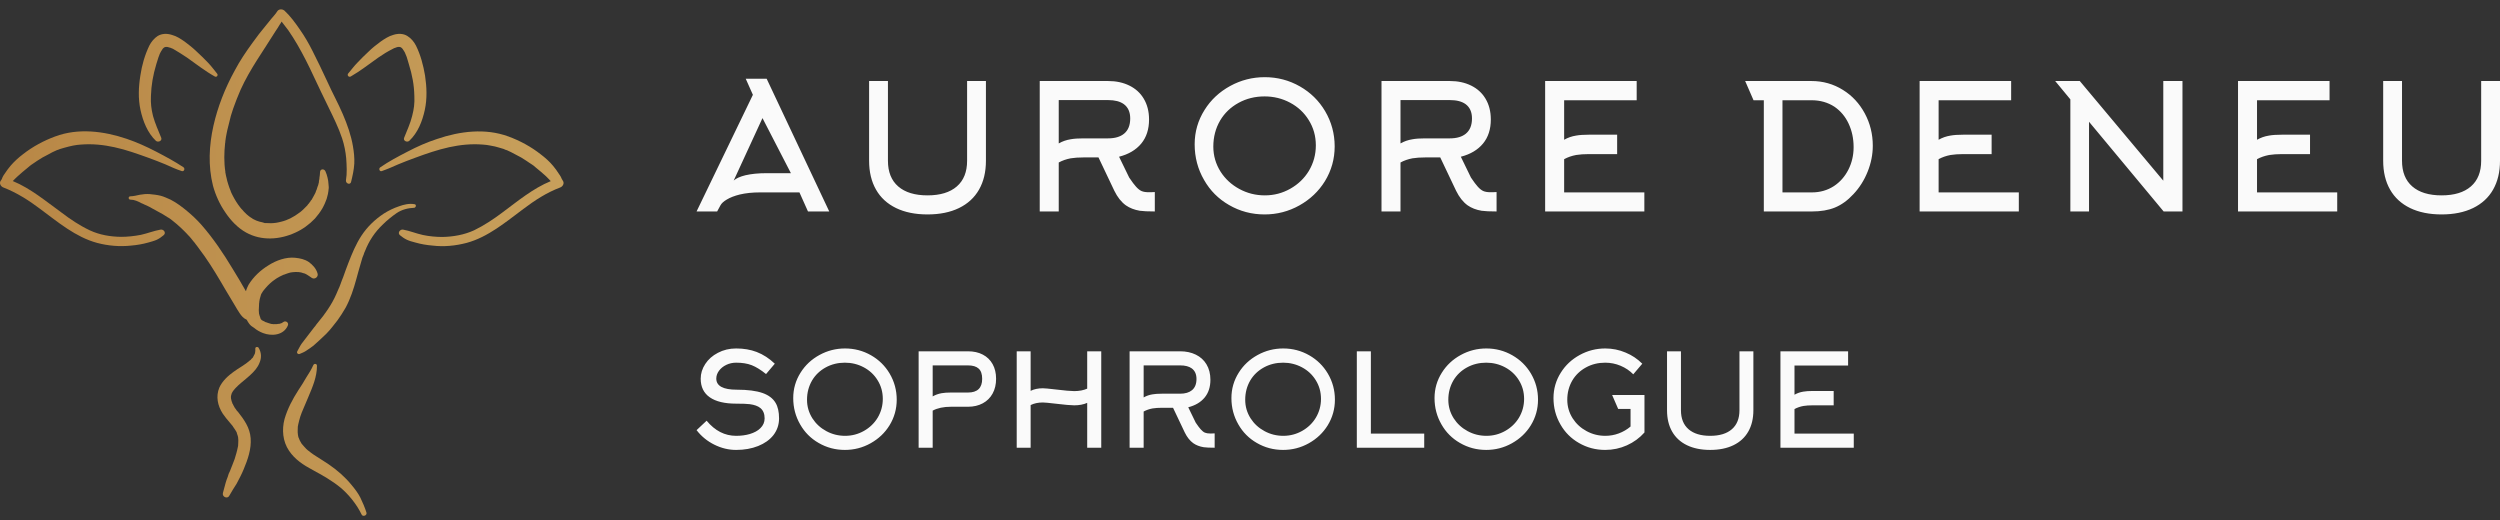 <svg xmlns="http://www.w3.org/2000/svg" width="250" height="52" viewBox="0 0 250 52" fill="none"><rect x="0" y="0" width="250" height="52" fill="#333333" stroke="none"/><path d="M28.774 32.576C28.934 32.256 28.553 32.01 28.308 32.219C28.16 32.33 28.111 32.33 27.951 32.379C27.915 32.379 27.89 32.391 27.865 32.391C27.89 32.379 27.804 32.391 27.804 32.391C27.718 32.416 27.632 32.416 27.546 32.416C27.509 32.416 27.264 32.404 27.399 32.416C27.472 32.428 27.325 32.416 27.239 32.404C27.202 32.404 27.178 32.391 27.116 32.391C26.932 32.342 26.772 32.281 26.588 32.219H26.576C26.576 32.219 26.564 32.219 26.539 32.207C26.502 32.182 26.453 32.157 26.416 32.133C26.33 32.096 26.244 32.059 26.171 32.01C26.158 31.985 26.134 31.96 26.134 31.96L26.097 31.936C26.085 31.911 26.072 31.874 26.072 31.874L26.036 31.825C26.036 31.8 26.036 31.763 26.023 31.739C25.974 31.616 25.925 31.48 25.901 31.357C25.901 31.332 25.888 31.197 25.888 31.16C25.876 31.049 25.876 30.938 25.888 30.84C25.888 30.655 25.901 30.47 25.913 30.298L25.925 30.261C25.925 30.236 25.925 30.199 25.925 30.199C25.937 30.101 25.962 30.002 25.974 29.904C26.023 29.744 26.06 29.596 26.109 29.436C26.109 29.436 26.134 29.411 26.134 29.386C26.195 29.288 26.244 29.214 26.294 29.128C26.318 29.091 26.355 29.054 26.379 29.017C26.441 28.943 26.49 28.869 26.564 28.795C26.699 28.623 26.871 28.475 27.018 28.327C27.043 28.303 27.178 28.179 27.202 28.167C27.264 28.118 27.337 28.069 27.399 28.019C27.583 27.884 27.767 27.761 27.988 27.65C28.05 27.613 28.16 27.564 28.246 27.527C28.308 27.502 28.344 27.49 28.381 27.465H28.406C28.614 27.379 28.811 27.317 29.02 27.256C29.057 27.244 29.265 27.219 29.265 27.219C29.327 27.219 29.413 27.206 29.462 27.206C29.548 27.194 29.658 27.194 29.757 27.206C29.793 27.206 29.83 27.206 29.867 27.206C29.892 27.206 29.904 27.206 29.941 27.219C30.064 27.231 30.174 27.256 30.297 27.305C30.322 27.305 30.518 27.379 30.358 27.317C30.518 27.367 30.543 27.379 30.444 27.33C30.481 27.354 30.481 27.367 30.53 27.379C30.788 27.502 30.96 27.65 31.193 27.798C31.5 27.982 31.857 27.662 31.758 27.354C31.623 26.862 31.267 26.48 30.874 26.197C30.469 25.926 30.002 25.827 29.523 25.778C28.602 25.679 27.608 26.049 26.871 26.517C26.06 27.009 25.348 27.674 24.857 28.475C24.758 28.672 24.648 28.894 24.599 29.115L24.574 29.091C24.144 28.34 23.715 27.601 23.26 26.874C22.327 25.322 21.308 23.807 20.116 22.453C19.699 21.985 19.22 21.529 18.729 21.123C18.213 20.692 17.66 20.273 17.058 19.965C16.715 19.817 16.395 19.657 16.052 19.571C15.708 19.485 15.327 19.448 14.983 19.411C14.652 19.386 14.332 19.411 14.001 19.472C13.669 19.546 13.362 19.62 13.03 19.633C12.809 19.633 12.809 19.965 13.043 19.965C13.436 19.965 13.816 20.137 14.173 20.334C14.197 20.334 14.308 20.384 14.332 20.396C14.357 20.408 14.394 20.421 14.418 20.445C14.517 20.482 14.602 20.519 14.676 20.556C14.873 20.642 15.044 20.741 15.216 20.839C15.573 21.036 15.929 21.221 16.273 21.418C16.445 21.517 16.604 21.615 16.764 21.726C16.862 21.775 16.936 21.825 17.022 21.886C17.058 21.911 17.181 22.009 17.23 22.046C17.869 22.539 18.446 23.105 18.999 23.709C19.134 23.869 19.257 24.017 19.38 24.177C19.453 24.251 19.515 24.337 19.564 24.411C19.625 24.473 19.662 24.522 19.699 24.583C19.969 24.941 20.215 25.285 20.473 25.642C21.222 26.714 21.885 27.835 22.536 28.955C22.855 29.485 23.174 30.027 23.494 30.556C23.641 30.803 23.776 31.049 23.948 31.295C24.144 31.591 24.353 31.837 24.672 31.973C24.758 32.133 24.832 32.268 24.943 32.404C25.065 32.564 25.237 32.687 25.409 32.785C25.667 33.007 25.974 33.179 26.294 33.303C27.178 33.648 28.357 33.524 28.774 32.576Z" fill="url(#paint0_linear_2_21)"></path><path d="M41.46 20.421C40.932 20.322 40.379 20.458 39.9 20.63C39.348 20.815 38.832 21.073 38.365 21.369C37.481 21.96 36.732 22.674 36.142 23.573C35.59 24.411 35.197 25.372 34.828 26.32C34.644 26.776 34.485 27.256 34.313 27.724C34.227 27.945 34.129 28.167 34.055 28.401C34.018 28.5 33.969 28.61 33.932 28.721C33.92 28.746 33.92 28.758 33.92 28.758L33.907 28.771C33.871 28.845 33.834 28.918 33.809 28.992C33.588 29.534 33.343 30.051 33.035 30.544C32.888 30.79 32.716 31.037 32.544 31.283C32.507 31.32 32.483 31.357 32.446 31.406C32.483 31.381 32.36 31.529 32.348 31.554C32.237 31.677 32.139 31.837 32.016 31.973C31.906 32.096 31.807 32.219 31.721 32.342C31.66 32.416 31.599 32.49 31.549 32.576C31.549 32.576 31.427 32.712 31.415 32.736C31.218 33.007 30.997 33.278 30.788 33.549C30.567 33.832 30.371 34.091 30.15 34.386C29.978 34.633 29.879 34.879 29.732 35.125C29.622 35.31 29.83 35.47 29.99 35.384C30.223 35.285 30.42 35.212 30.616 35.076C30.874 34.916 31.107 34.744 31.353 34.559C31.771 34.189 32.2 33.795 32.618 33.389C33.035 32.97 33.379 32.502 33.748 32.034C34.03 31.64 34.313 31.209 34.558 30.778C35.05 29.867 35.369 28.869 35.639 27.884C35.774 27.404 35.897 26.923 36.044 26.443C36.106 26.221 36.179 26 36.241 25.766C36.29 25.642 36.339 25.544 36.376 25.433C36.4 25.372 36.4 25.31 36.437 25.261C36.437 25.224 36.45 25.187 36.486 25.15L36.499 25.113C36.892 24.103 37.481 23.204 38.279 22.453C38.697 22.034 39.176 21.652 39.667 21.307C40.195 20.95 40.821 20.802 41.423 20.778C41.595 20.753 41.669 20.458 41.46 20.421Z" fill="url(#paint1_linear_2_21)"></path><path d="M25.532 34.867C25.544 34.99 25.532 35.15 25.508 35.261C25.495 35.359 25.483 35.372 25.446 35.446C25.471 35.372 25.434 35.47 25.434 35.47C25.409 35.495 25.397 35.532 25.385 35.569L25.372 35.581C25.348 35.643 25.311 35.692 25.287 35.754L25.274 35.766C25.25 35.79 25.237 35.815 25.188 35.84C25.151 35.889 25.114 35.938 25.065 35.987C25.029 36.012 25.004 36.024 24.98 36.049C24.955 36.061 24.832 36.172 24.943 36.086C24.906 36.123 24.844 36.172 24.783 36.209C24.734 36.258 24.66 36.308 24.611 36.345C24.464 36.443 24.329 36.529 24.194 36.628C23.899 36.8 23.629 36.997 23.358 37.182C22.806 37.576 22.229 38.106 21.934 38.758C21.566 39.645 21.762 40.569 22.278 41.369C22.499 41.677 22.72 41.973 22.978 42.256C23.076 42.379 23.186 42.502 23.285 42.626C23.26 42.626 23.383 42.761 23.383 42.786C23.432 42.859 23.494 42.933 23.53 43.007C23.579 43.069 23.616 43.13 23.641 43.192L23.678 43.229C23.641 43.204 23.69 43.303 23.69 43.328C23.715 43.414 23.751 43.488 23.776 43.586C23.788 43.611 23.788 43.66 23.8 43.685C23.8 43.685 23.813 43.734 23.813 43.759C23.837 43.931 23.837 44.103 23.825 44.276C23.825 44.374 23.825 44.461 23.813 44.547C23.825 44.485 23.788 44.719 23.776 44.744C23.702 45.138 23.579 45.52 23.469 45.889C23.309 46.333 23.186 46.616 23.015 47.059C23.015 47.059 23.002 47.084 22.99 47.121C22.941 47.207 22.904 47.293 22.867 47.379C22.843 47.478 22.818 47.564 22.781 47.663C22.708 47.86 22.622 48.057 22.573 48.254C22.486 48.599 22.376 48.943 22.29 49.3C22.192 49.695 22.757 49.929 22.929 49.572C23.162 49.153 23.408 48.771 23.665 48.365C23.911 47.897 24.157 47.441 24.365 46.936C24.771 45.963 25.151 44.904 25.065 43.82C24.992 42.773 24.415 41.973 23.788 41.172C23.887 41.308 23.776 41.172 23.764 41.148C23.715 41.111 23.69 41.074 23.653 41.025C23.604 40.938 23.53 40.852 23.469 40.766C23.42 40.667 23.371 40.593 23.322 40.495C23.309 40.446 23.285 40.396 23.248 40.359L23.236 40.335C23.223 40.31 23.223 40.298 23.223 40.273C23.174 40.175 23.15 40.076 23.125 39.965C23.125 39.965 23.125 39.904 23.101 39.867V39.818C23.088 39.744 23.088 39.67 23.101 39.596C23.101 39.559 23.125 39.534 23.125 39.497C23.137 39.436 23.162 39.387 23.174 39.337L23.186 39.3C23.236 39.202 23.309 39.103 23.371 39.017C23.371 39.017 23.383 38.992 23.408 38.98C23.432 38.931 23.494 38.882 23.53 38.832C23.629 38.734 23.715 38.648 23.8 38.561C24.194 38.192 24.636 37.872 25.029 37.502C25.409 37.157 25.765 36.763 25.95 36.283C26.171 35.766 26.146 35.261 25.864 34.781C25.765 34.633 25.508 34.694 25.532 34.867Z" fill="url(#paint2_linear_2_21)"></path><path d="M36.032 49.756C35.799 49.3 35.479 48.882 35.148 48.488C34.509 47.7 33.699 46.998 32.864 46.431C32.471 46.16 32.053 45.914 31.66 45.655C31.451 45.532 31.267 45.397 31.083 45.261C30.997 45.2 30.923 45.126 30.813 45.052C30.813 45.052 30.776 45.027 30.751 45.002C30.715 44.965 30.678 44.928 30.616 44.879C30.469 44.731 30.322 44.547 30.174 44.387L30.162 44.362L30.15 44.35C30.125 44.3 30.088 44.251 30.064 44.202C29.978 44.079 29.941 43.956 29.892 43.833C29.892 43.833 29.879 43.783 29.855 43.759C29.83 43.709 29.83 43.66 29.818 43.611C29.806 43.525 29.781 43.438 29.781 43.352C29.781 43.352 29.769 43.266 29.769 43.241C29.769 43.18 29.769 43.118 29.769 43.069C29.769 42.933 29.781 42.798 29.781 42.663C29.793 42.613 29.806 42.552 29.818 42.49V42.465C29.843 42.33 29.892 42.194 29.916 42.059C29.978 41.776 30.076 41.517 30.174 41.258C30.383 40.741 30.616 40.236 30.825 39.719C31.255 38.697 31.697 37.699 31.697 36.579C31.697 36.357 31.415 36.32 31.328 36.517C31.144 36.936 30.899 37.33 30.641 37.724C30.383 38.167 30.125 38.598 29.83 39.029C29.265 39.904 28.75 40.877 28.455 41.899C28.172 42.958 28.271 44.14 28.897 45.064C29.486 45.951 30.346 46.505 31.267 46.998C32.249 47.527 33.195 48.057 34.079 48.783C34.902 49.485 35.676 50.446 36.155 51.443C36.265 51.714 36.732 51.554 36.646 51.259C36.486 50.754 36.265 50.236 36.032 49.756Z" fill="url(#paint3_linear_2_21)"></path><path d="M21.344 12.576C20.902 14.546 20.804 16.603 21.295 18.561C21.553 19.509 21.971 20.433 22.536 21.246C23.076 22.046 23.751 22.773 24.611 23.253C26.146 24.103 27.964 23.98 29.523 23.266C30.272 22.933 30.936 22.44 31.5 21.849C31.771 21.541 32.029 21.197 32.237 20.839C32.336 20.679 32.397 20.519 32.483 20.347C32.52 20.273 32.556 20.187 32.581 20.101C32.581 20.088 32.593 20.051 32.618 20.039C32.581 20.064 32.593 20.076 32.581 20.101C32.655 19.965 32.679 19.829 32.716 19.694C32.778 19.497 32.814 19.312 32.839 19.115C32.851 19.029 32.851 18.943 32.864 18.869C32.851 19.054 32.876 18.807 32.876 18.733C32.864 18.623 32.864 18.524 32.851 18.426C32.839 18.155 32.814 18.044 32.753 17.761C32.704 17.539 32.63 17.329 32.544 17.132C32.422 16.849 32.004 16.874 32.004 17.219C32.004 17.416 31.967 17.613 31.942 17.785C31.942 17.884 31.942 17.884 31.918 17.994C31.918 18.032 31.893 18.081 31.893 18.118C31.893 18.265 31.893 18.29 31.893 18.216C31.881 18.241 31.869 18.278 31.869 18.302C31.857 18.364 31.832 18.438 31.82 18.512C31.82 18.512 31.758 18.66 31.746 18.697C31.734 18.733 31.721 18.77 31.709 18.82C31.685 18.906 31.66 18.992 31.611 19.078C31.599 19.091 31.599 19.128 31.586 19.152C31.574 19.189 31.562 19.226 31.549 19.263C31.464 19.423 31.39 19.583 31.292 19.743C31.255 19.817 31.218 19.891 31.169 19.965C31.132 20.014 31.107 20.039 31.071 20.076C31.058 20.101 31.034 20.15 31.021 20.174C30.997 20.187 30.985 20.211 30.972 20.224C30.96 20.248 30.936 20.273 30.923 20.297C30.923 20.297 30.911 20.31 30.899 20.334C30.825 20.396 30.776 20.47 30.727 20.544C30.592 20.692 30.457 20.827 30.309 20.963C30.248 21.024 30.174 21.086 30.1 21.147C30.088 21.147 30.076 21.16 30.064 21.172C30.051 21.197 30.015 21.221 29.99 21.233C29.843 21.344 29.671 21.455 29.511 21.566C29.351 21.652 29.192 21.751 29.032 21.837C28.971 21.874 28.909 21.898 28.835 21.923C28.835 21.923 28.823 21.936 28.799 21.936C28.75 21.96 28.688 21.985 28.639 22.009C28.455 22.071 28.308 22.133 28.123 22.169C28.025 22.194 27.951 22.219 27.865 22.231C27.816 22.243 27.632 22.28 27.608 22.28C27.264 22.33 26.92 22.33 26.588 22.305C26.576 22.305 26.576 22.305 26.564 22.305C26.539 22.305 26.515 22.305 26.478 22.305C26.392 22.28 26.318 22.256 26.232 22.231C26.036 22.194 25.864 22.145 25.667 22.071C25.63 22.059 25.593 22.046 25.557 22.022C25.483 21.985 25.397 21.936 25.299 21.898C25.25 21.849 25.151 21.8 25.078 21.751C25.029 21.726 24.992 21.701 24.955 21.665C24.943 21.665 24.93 21.652 24.918 21.64C24.758 21.517 24.611 21.394 24.476 21.246C24.402 21.172 24.316 21.086 24.255 21C24.206 20.963 24.169 20.913 24.132 20.876C24.12 20.852 24.034 20.765 24.022 20.741C23.739 20.384 23.494 19.99 23.285 19.583C23.236 19.485 23.186 19.386 23.137 19.288C23.137 19.263 23.125 19.238 23.101 19.214C23.076 19.165 23.076 19.14 23.064 19.091C22.978 18.869 22.88 18.647 22.818 18.413C22.744 18.204 22.695 17.982 22.646 17.761C22.622 17.65 22.585 17.539 22.573 17.44C22.56 17.379 22.56 17.317 22.536 17.268C22.536 17.243 22.536 17.219 22.536 17.194C22.536 17.194 22.536 17.194 22.536 17.182C22.388 16.233 22.413 15.261 22.511 14.312C22.523 14.3 22.523 14.3 22.523 14.288V14.275C22.536 14.226 22.536 14.164 22.536 14.103C22.56 13.992 22.573 13.869 22.585 13.758C22.622 13.512 22.683 13.265 22.732 13.007C22.843 12.526 22.978 12.046 23.088 11.578C23.236 11.11 23.383 10.63 23.567 10.187C23.616 10.076 23.653 9.965 23.69 9.866C23.702 9.854 23.715 9.817 23.715 9.792C23.739 9.743 23.776 9.706 23.776 9.657C23.874 9.423 23.973 9.201 24.058 8.98C24.992 6.911 26.343 5.076 27.521 3.167C27.681 2.933 27.841 2.686 27.976 2.452C28.037 2.366 28.111 2.268 28.16 2.157C28.381 2.44 28.602 2.723 28.823 3.019C29.143 3.487 29.462 3.979 29.744 4.472C30.322 5.47 30.849 6.516 31.341 7.576C31.844 8.647 32.348 9.706 32.864 10.753C33.355 11.763 33.858 12.773 34.214 13.844C34.423 14.485 34.558 15.15 34.62 15.827C34.669 16.554 34.718 17.317 34.595 18.032C34.558 18.376 35.05 18.524 35.111 18.179C35.258 17.576 35.393 16.985 35.43 16.357C35.455 15.778 35.393 15.199 35.295 14.632C35.111 13.524 34.73 12.465 34.288 11.43C33.821 10.334 33.232 9.275 32.741 8.179C32.249 7.132 31.758 6.073 31.23 5.051C30.862 4.324 30.457 3.622 29.99 2.957C29.523 2.28 29.032 1.603 28.443 1.061C28.197 0.864 27.853 0.901 27.706 1.159C27.558 1.406 27.35 1.615 27.165 1.837C26.944 2.108 26.736 2.354 26.527 2.625C26.097 3.142 25.68 3.672 25.299 4.213C24.623 5.137 23.985 6.073 23.457 7.083C22.511 8.807 21.774 10.667 21.344 12.576Z" fill="url(#paint4_linear_2_21)"></path><path d="M32.606 20.051C32.618 20.027 32.618 20.014 32.606 20.051Z" fill="url(#paint5_linear_2_21)"></path><path d="M56.098 17.711C56.025 17.588 55.963 17.477 55.877 17.366C55.705 17.096 55.521 16.837 55.312 16.59C54.944 16.147 54.526 15.778 54.072 15.433C53.102 14.669 51.984 14.066 50.842 13.647C48.533 12.797 45.991 13.118 43.719 13.893C42.688 14.226 41.693 14.669 40.735 15.174C39.802 15.655 38.869 16.147 38.021 16.738C37.837 16.861 37.96 17.194 38.181 17.108C38.746 16.911 39.274 16.677 39.802 16.443C40.355 16.209 40.92 15.999 41.484 15.79C42.614 15.371 43.756 14.977 44.923 14.719C46.016 14.485 47.121 14.361 48.312 14.46C48.595 14.485 48.73 14.497 49.049 14.559C49.356 14.608 49.663 14.682 49.934 14.768C50.081 14.805 50.204 14.854 50.351 14.891C50.425 14.928 50.498 14.953 50.547 14.977L50.707 15.027C50.99 15.15 51.272 15.297 51.542 15.445C51.935 15.63 52.304 15.852 52.648 16.086C52.819 16.197 52.979 16.32 53.163 16.43C53.2 16.455 53.237 16.48 53.274 16.504L53.298 16.529C53.298 16.529 53.323 16.541 53.347 16.554C53.446 16.628 53.532 16.701 53.605 16.775C53.937 17.046 54.269 17.317 54.588 17.613C54.748 17.785 54.919 17.933 55.067 18.105H55.091C53.286 18.844 51.776 20.113 50.228 21.258C49.344 21.923 48.398 22.551 47.404 23.032C46.409 23.487 45.328 23.672 44.26 23.697C43.597 23.697 42.946 23.635 42.295 23.5C41.607 23.352 40.981 23.081 40.293 22.958C40.011 22.921 39.728 23.278 39.986 23.512C40.207 23.697 40.416 23.844 40.674 23.968C40.932 24.091 41.239 24.177 41.534 24.251C42.086 24.411 42.663 24.509 43.265 24.559C44.383 24.694 45.549 24.583 46.667 24.288C48.804 23.709 50.572 22.206 52.328 20.901C53.47 20.039 54.674 19.251 56.025 18.746C56.282 18.647 56.467 18.327 56.282 18.068C56.197 17.958 56.147 17.834 56.098 17.711Z" fill="url(#paint6_linear_2_21)"></path><path d="M16.076 22.958C15.376 23.081 14.75 23.339 14.074 23.487C13.424 23.61 12.773 23.684 12.11 23.684C11.029 23.672 9.948 23.487 8.978 23.032C7.959 22.551 7.025 21.923 6.153 21.258C4.569 20.113 3.071 18.844 1.278 18.105C1.425 17.933 1.61 17.785 1.769 17.625C2.089 17.329 2.42 17.058 2.752 16.788C2.838 16.714 2.936 16.64 3.01 16.566C3.046 16.554 3.046 16.541 3.059 16.541C3.071 16.529 3.083 16.517 3.096 16.504C3.132 16.48 3.157 16.455 3.206 16.43C3.366 16.32 3.538 16.197 3.71 16.086C4.066 15.852 4.434 15.63 4.827 15.445C5.085 15.297 5.367 15.15 5.662 15.027C5.662 15.027 5.81 14.965 5.81 14.977C5.859 14.953 5.932 14.928 5.994 14.903C6.141 14.866 6.264 14.817 6.411 14.78C6.718 14.694 7.001 14.62 7.308 14.559C7.627 14.497 7.762 14.485 8.045 14.46C9.26 14.361 10.353 14.485 11.434 14.719C12.625 14.977 13.743 15.384 14.873 15.79C15.438 15.999 16.002 16.209 16.555 16.443C17.095 16.689 17.611 16.923 18.176 17.108C18.409 17.182 18.532 16.861 18.348 16.726C17.476 16.147 16.555 15.655 15.634 15.174C14.664 14.669 13.681 14.226 12.662 13.881C10.366 13.105 7.824 12.785 5.515 13.647C4.373 14.066 3.255 14.669 2.285 15.433C1.831 15.778 1.425 16.147 1.045 16.59C0.836 16.837 0.652 17.096 0.48 17.354C0.394 17.477 0.32 17.576 0.259 17.711C0.21 17.834 0.173 17.958 0.075 18.068C-0.11 18.327 0.075 18.647 0.332 18.746C1.671 19.263 2.887 20.039 4.029 20.901C5.785 22.206 7.566 23.709 9.702 24.288C10.808 24.583 11.974 24.682 13.104 24.559C13.694 24.509 14.271 24.411 14.836 24.251C15.118 24.165 15.438 24.091 15.695 23.968C15.953 23.844 16.15 23.697 16.371 23.512C16.641 23.278 16.371 22.921 16.076 22.958Z" fill="url(#paint7_linear_2_21)"></path><path d="M40.416 13.77C40.281 14.091 40.723 14.275 40.932 14.078C41.779 13.278 42.234 12.132 42.479 10.999C42.725 9.854 42.676 8.696 42.504 7.551C42.332 6.541 42.062 5.494 41.595 4.558C41.398 4.177 41.116 3.832 40.735 3.598C40.33 3.339 39.79 3.339 39.335 3.487C38.869 3.61 38.451 3.893 38.058 4.164C37.641 4.472 37.211 4.805 36.843 5.174C36.474 5.519 36.093 5.888 35.749 6.258C35.406 6.603 35.123 6.997 34.816 7.354C34.681 7.526 34.878 7.76 35.074 7.649C36.044 7.095 36.904 6.406 37.837 5.753C38.279 5.445 38.758 5.149 39.249 4.903C39.299 4.866 39.348 4.842 39.409 4.817C39.421 4.817 39.434 4.805 39.446 4.805C39.458 4.805 39.458 4.805 39.495 4.792C39.593 4.743 39.704 4.718 39.79 4.694C39.839 4.694 39.9 4.694 39.949 4.694C39.974 4.694 40.011 4.706 40.023 4.706C40.011 4.706 40.06 4.718 40.109 4.743C40.146 4.768 40.207 4.829 40.244 4.866C40.244 4.866 40.244 4.878 40.256 4.891C40.281 4.903 40.293 4.94 40.306 4.965C40.379 5.051 40.428 5.149 40.477 5.236C40.502 5.26 40.502 5.285 40.514 5.31C40.502 5.285 40.539 5.383 40.551 5.408C40.588 5.507 40.625 5.605 40.674 5.704C40.735 5.938 40.821 6.172 40.883 6.406C41.227 7.514 41.411 8.487 41.435 9.595C41.472 10.322 41.398 10.901 41.214 11.603C41.03 12.354 40.699 13.056 40.416 13.77Z" fill="url(#paint8_linear_2_21)"></path><path d="M16.58 4.694C16.616 4.694 16.666 4.694 16.727 4.694H16.739C16.837 4.718 16.948 4.743 17.046 4.78L17.095 4.792L17.108 4.805C17.181 4.829 17.23 4.854 17.292 4.878C17.759 5.149 18.238 5.445 18.692 5.753C19.625 6.406 20.485 7.095 21.48 7.649C21.664 7.76 21.848 7.526 21.713 7.366C21.418 6.997 21.123 6.603 20.804 6.27C20.448 5.901 20.079 5.531 19.699 5.186C19.306 4.805 18.888 4.472 18.471 4.164C18.078 3.893 17.66 3.61 17.181 3.487C16.715 3.339 16.211 3.339 15.769 3.598C15.413 3.832 15.13 4.177 14.934 4.558C14.48 5.494 14.185 6.541 14.037 7.551C13.853 8.709 13.804 9.854 14.05 10.999C14.295 12.12 14.75 13.278 15.585 14.078C15.806 14.275 16.236 14.091 16.125 13.783C15.831 13.056 15.511 12.354 15.302 11.603C15.13 10.901 15.057 10.322 15.094 9.595C15.13 8.487 15.302 7.514 15.634 6.406C15.72 6.172 15.769 5.938 15.855 5.704C15.904 5.605 15.929 5.507 15.966 5.408C15.978 5.383 16.027 5.285 16.015 5.31C16.015 5.285 16.052 5.26 16.052 5.236C16.101 5.149 16.15 5.051 16.223 4.965C16.223 4.94 16.236 4.915 16.26 4.891L16.285 4.866C16.309 4.829 16.383 4.768 16.42 4.743C16.457 4.718 16.543 4.706 16.506 4.706C16.53 4.706 16.555 4.694 16.58 4.694Z" fill="url(#paint9_linear_2_21)"></path><path d="M75.289 9.483L74.574 7.875H76.666L82.925 21.146H80.798L79.944 19.24H75.986C75.242 19.24 74.574 19.31 73.981 19.45C73.458 19.578 73.022 19.747 72.674 19.957C72.36 20.143 72.151 20.336 72.046 20.534L71.715 21.146H69.657L75.289 9.483ZM76.684 17.317H79.09L76.248 11.809L73.371 18.051C73.627 17.829 74.016 17.655 74.539 17.526C75.132 17.387 75.847 17.317 76.684 17.317ZM92.752 21.443C91.531 21.443 90.483 21.23 89.605 20.805C88.727 20.379 88.059 19.765 87.6 18.96C87.141 18.156 86.911 17.194 86.911 16.075V8.102H88.794V16.075C88.794 17.194 89.137 18.051 89.823 18.645C90.509 19.24 91.485 19.537 92.752 19.537C94.019 19.537 94.995 19.24 95.681 18.645C96.367 18.051 96.71 17.194 96.71 16.075V8.102H98.593V16.075C98.593 17.194 98.363 18.156 97.904 18.96C97.445 19.765 96.777 20.379 95.899 20.805C95.022 21.23 93.972 21.443 92.752 21.443ZM105.874 10.008V14.344C106.234 14.134 106.635 13.995 107.077 13.925C107.402 13.866 107.821 13.837 108.332 13.837H110.808C111.494 13.837 112.028 13.68 112.412 13.365C112.819 13.027 113.022 12.52 113.022 11.844C113.022 11.203 112.807 10.725 112.377 10.41C112.005 10.142 111.482 10.008 110.808 10.008H105.874ZM111.436 19.083L109.849 15.743H108.332C107.856 15.743 107.437 15.772 107.077 15.83C106.635 15.912 106.234 16.052 105.874 16.25V21.146H103.973V8.102H110.808C111.61 8.102 112.319 8.254 112.935 8.557C113.551 8.86 114.028 9.291 114.365 9.851C114.725 10.445 114.905 11.145 114.905 11.949C114.905 12.928 114.644 13.732 114.121 14.362C113.598 14.991 112.859 15.428 111.906 15.673L112.918 17.754C113.208 18.185 113.435 18.488 113.598 18.663C113.795 18.884 113.984 19.033 114.164 19.109C114.344 19.185 114.58 19.223 114.87 19.223H115.062L115.481 19.205V21.146C114.806 21.146 114.307 21.122 113.981 21.076C113.435 20.983 112.97 20.802 112.586 20.534C112.133 20.207 111.749 19.724 111.436 19.083ZM131.584 14.537C131.584 13.604 131.345 12.759 130.869 12.001C130.416 11.267 129.797 10.69 129.012 10.27C128.227 9.851 127.376 9.641 126.458 9.641C125.505 9.641 124.636 9.856 123.851 10.288C123.067 10.719 122.453 11.308 122.012 12.054C121.558 12.835 121.332 13.703 121.332 14.659C121.332 15.568 121.576 16.407 122.064 17.177C122.529 17.899 123.154 18.474 123.938 18.899C124.723 19.325 125.571 19.537 126.484 19.537C127.396 19.537 128.245 19.316 129.029 18.873C129.814 18.43 130.433 17.835 130.886 17.089C131.351 16.308 131.584 15.457 131.584 14.537ZM133.467 14.641C133.467 15.9 133.141 17.06 132.49 18.121C131.863 19.135 131.011 19.942 129.936 20.543C128.861 21.143 127.701 21.443 126.458 21.443C125.168 21.443 123.982 21.128 122.901 20.499C121.843 19.893 121.012 19.059 120.408 17.998C119.78 16.915 119.466 15.726 119.466 14.432C119.466 13.184 119.797 12.036 120.46 10.987C121.088 9.985 121.939 9.189 123.014 8.6C124.089 8.012 125.243 7.717 126.475 7.717C127.742 7.717 128.916 8.026 129.997 8.644C131.055 9.25 131.892 10.072 132.508 11.11C133.147 12.194 133.467 13.371 133.467 14.641ZM140.05 10.008V14.344C140.411 14.134 140.812 13.995 141.253 13.925C141.579 13.866 141.997 13.837 142.509 13.837H144.984C145.67 13.837 146.205 13.68 146.588 13.365C146.995 13.027 147.199 12.52 147.199 11.844C147.199 11.203 146.984 10.725 146.554 10.41C146.182 10.142 145.659 10.008 144.984 10.008H140.05ZM145.612 19.083L144.025 15.743H142.509C142.032 15.743 141.614 15.772 141.253 15.83C140.812 15.912 140.411 16.052 140.05 16.25V21.146H138.15V8.102H144.984C145.786 8.102 146.495 8.254 147.111 8.557C147.727 8.86 148.204 9.291 148.541 9.851C148.901 10.445 149.082 11.145 149.082 11.949C149.082 12.928 148.82 13.732 148.297 14.362C147.774 14.991 147.036 15.428 146.083 15.673L147.094 17.754C147.385 18.185 147.611 18.488 147.774 18.663C147.972 18.884 148.16 19.033 148.341 19.109C148.521 19.185 148.756 19.223 149.047 19.223H149.239L149.657 19.205V21.146C148.983 21.146 148.483 21.122 148.158 21.076C147.611 20.983 147.146 20.802 146.763 20.534C146.309 20.207 145.926 19.724 145.612 19.083ZM156.415 15.918V19.24H164.435V21.146H154.514V8.102H163.668V10.025H156.415V13.977C156.775 13.767 157.176 13.627 157.618 13.557C157.943 13.499 158.362 13.47 158.873 13.47H161.715V15.411H158.873C158.397 15.411 157.978 15.44 157.618 15.498C157.176 15.58 156.775 15.72 156.415 15.918ZM178.247 10.025V19.24H181.194C182.007 19.24 182.74 19.03 183.391 18.61C184.007 18.203 184.489 17.655 184.838 16.967C185.186 16.279 185.361 15.527 185.361 14.711C185.361 13.86 185.195 13.079 184.864 12.368C184.533 11.657 184.059 11.092 183.443 10.672C182.78 10.241 182.019 10.025 181.159 10.025H178.247ZM175.353 10.025L174.516 8.102H181.141C182.292 8.102 183.344 8.399 184.297 8.994C185.215 9.565 185.942 10.346 186.477 11.337C187.011 12.328 187.279 13.406 187.279 14.572C187.279 15.446 187.107 16.311 186.764 17.168C186.421 18.025 185.948 18.774 185.343 19.415C184.762 20.044 184.14 20.493 183.478 20.761C182.838 21.018 182.077 21.146 181.194 21.146H176.382V10.025H175.353ZM193.862 15.918V19.24H201.882V21.146H191.962V8.102H201.115V10.025H193.862V13.977C194.222 13.767 194.624 13.627 195.065 13.557C195.391 13.499 195.809 13.47 196.321 13.47H199.162V15.411H196.321C195.844 15.411 195.426 15.44 195.065 15.498C194.624 15.58 194.222 15.72 193.862 15.918ZM207.036 9.938L205.519 8.102H207.978L216.329 18.069V8.102H218.247V21.146H216.364L208.902 12.176V21.146H207.036V9.938ZM225.702 15.918V19.24H233.722V21.146H223.802V8.102H232.955V10.025H225.702V13.977C226.063 13.767 226.464 13.627 226.905 13.557C227.231 13.499 227.649 13.47 228.161 13.47H231.003V15.411H228.161C227.684 15.411 227.266 15.44 226.905 15.498C226.464 15.58 226.063 15.72 225.702 15.918ZM244.159 21.443C242.939 21.443 241.89 21.23 241.012 20.805C240.135 20.379 239.466 19.765 239.007 18.96C238.548 18.156 238.318 17.194 238.318 16.075V8.102H240.201V16.075C240.201 17.194 240.544 18.051 241.23 18.645C241.916 19.24 242.892 19.537 244.159 19.537C245.426 19.537 246.403 19.24 247.088 18.645C247.774 18.051 248.117 17.194 248.117 16.075V8.102H250V16.075C250 17.194 249.77 18.156 249.311 18.96C248.852 19.765 248.184 20.379 247.306 20.805C246.429 21.23 245.38 21.443 244.159 21.443Z" fill="#FAFAFA"></path><path d="M77.906 41.838C77.906 42.467 77.716 43.027 77.338 43.518C76.969 43.983 76.46 44.345 75.811 44.604C75.163 44.862 74.43 44.992 73.614 44.992C72.866 44.992 72.14 44.817 71.436 44.468C70.731 44.119 70.138 43.635 69.657 43.014L70.663 42.071C71.496 43.079 72.48 43.583 73.614 43.583C74.112 43.583 74.568 43.523 74.98 43.402C75.435 43.264 75.788 43.07 76.037 42.82C76.32 42.545 76.462 42.217 76.462 41.838C76.462 41.381 76.32 41.037 76.037 40.804C75.796 40.606 75.44 40.477 74.967 40.416C74.692 40.382 74.241 40.365 73.614 40.365C72.463 40.365 71.584 40.154 70.978 39.731C70.373 39.309 70.07 38.689 70.07 37.87C70.07 37.353 70.222 36.862 70.527 36.397C70.832 35.931 71.251 35.561 71.784 35.285C72.334 34.992 72.944 34.846 73.614 34.846C74.37 34.846 75.053 34.962 75.663 35.195C76.316 35.445 76.922 35.837 77.48 36.371L76.604 37.405C76.08 36.983 75.603 36.688 75.173 36.52C74.744 36.352 74.224 36.268 73.614 36.268C73.262 36.268 72.933 36.341 72.628 36.487C72.323 36.634 72.08 36.83 71.9 37.075C71.719 37.321 71.629 37.582 71.629 37.857C71.629 38.598 72.312 38.969 73.678 38.969C74.769 38.969 75.633 39.081 76.269 39.305C76.87 39.52 77.3 39.848 77.558 40.287C77.79 40.675 77.906 41.192 77.906 41.838ZM88.28 39.886C88.28 39.197 88.104 38.572 87.752 38.012C87.417 37.47 86.959 37.043 86.379 36.733C85.799 36.423 85.17 36.268 84.491 36.268C83.787 36.268 83.144 36.427 82.564 36.746C81.985 37.065 81.531 37.5 81.205 38.051C80.87 38.629 80.702 39.27 80.702 39.977C80.702 40.649 80.883 41.269 81.243 41.838C81.587 42.372 82.049 42.797 82.629 43.111C83.209 43.426 83.836 43.583 84.511 43.583C85.185 43.583 85.812 43.419 86.392 43.092C86.972 42.764 87.43 42.325 87.765 41.773C88.108 41.196 88.28 40.567 88.28 39.886ZM89.672 39.964C89.672 40.895 89.432 41.752 88.95 42.536C88.487 43.286 87.857 43.882 87.062 44.326C86.268 44.77 85.411 44.992 84.491 44.992C83.537 44.992 82.661 44.759 81.862 44.294C81.08 43.846 80.466 43.23 80.019 42.446C79.555 41.644 79.323 40.765 79.323 39.809C79.323 38.887 79.568 38.038 80.058 37.263C80.522 36.522 81.151 35.934 81.946 35.499C82.741 35.063 83.593 34.846 84.504 34.846C85.441 34.846 86.308 35.074 87.108 35.531C87.889 35.979 88.508 36.586 88.963 37.353C89.436 38.155 89.672 39.025 89.672 39.964ZM95.098 39.253H96.799C97.744 39.253 98.217 38.797 98.217 37.883C98.217 37.409 98.099 37.067 97.862 36.856C97.626 36.645 97.272 36.539 96.799 36.539H93.268V39.641C93.534 39.486 93.835 39.378 94.17 39.318C94.419 39.275 94.728 39.253 95.098 39.253ZM93.268 44.772H91.863V35.13H96.799C97.366 35.13 97.86 35.24 98.281 35.46C98.702 35.679 99.029 35.996 99.261 36.41C99.493 36.823 99.609 37.312 99.609 37.877C99.609 38.441 99.493 38.934 99.261 39.356C99.029 39.779 98.7 40.104 98.275 40.332C97.85 40.561 97.358 40.675 96.799 40.675H95.098C94.359 40.675 93.749 40.804 93.268 41.063V44.772ZM103.063 40.507V44.772H101.671V35.13H103.063V39.085C103.406 38.913 103.814 38.827 104.287 38.827C104.459 38.827 104.876 38.865 105.537 38.943C106.465 39.055 107.092 39.111 107.419 39.111C107.917 39.111 108.351 39.029 108.72 38.865V35.13H110.125V44.772H108.72V40.287C108.351 40.451 107.917 40.533 107.419 40.533C107.092 40.533 106.465 40.477 105.537 40.365C104.876 40.287 104.459 40.248 104.287 40.248C103.814 40.248 103.406 40.334 103.063 40.507ZM114.365 36.539V39.744C114.632 39.589 114.928 39.486 115.255 39.434C115.495 39.391 115.804 39.37 116.182 39.37H118.013C118.519 39.37 118.915 39.253 119.198 39.02C119.499 38.771 119.649 38.396 119.649 37.896C119.649 37.422 119.49 37.069 119.172 36.836C118.897 36.638 118.511 36.539 118.013 36.539H114.365ZM118.476 43.247L117.304 40.778H116.182C115.83 40.778 115.521 40.8 115.255 40.843C114.928 40.903 114.632 41.007 114.365 41.153V44.772H112.96V35.13H118.013C118.605 35.13 119.129 35.242 119.585 35.466C120.04 35.69 120.392 36.009 120.642 36.423C120.908 36.862 121.041 37.379 121.041 37.974C121.041 38.697 120.848 39.292 120.461 39.757C120.075 40.222 119.529 40.546 118.824 40.727L119.572 42.265C119.787 42.583 119.954 42.807 120.075 42.937C120.221 43.1 120.36 43.21 120.493 43.266C120.627 43.322 120.801 43.35 121.015 43.35H121.157L121.466 43.337V44.772C120.968 44.772 120.599 44.755 120.358 44.72C119.954 44.651 119.611 44.518 119.327 44.32C118.992 44.078 118.708 43.721 118.476 43.247ZM132.099 39.886C132.099 39.197 131.923 38.572 131.571 38.012C131.235 37.47 130.778 37.043 130.198 36.733C129.618 36.423 128.989 36.268 128.31 36.268C127.605 36.268 126.963 36.427 126.383 36.746C125.803 37.065 125.35 37.5 125.023 38.051C124.688 38.629 124.521 39.27 124.521 39.977C124.521 40.649 124.701 41.269 125.062 41.838C125.406 42.372 125.868 42.797 126.448 43.111C127.028 43.426 127.655 43.583 128.329 43.583C129.004 43.583 129.631 43.419 130.211 43.092C130.791 42.764 131.248 42.325 131.583 41.773C131.927 41.196 132.099 40.567 132.099 39.886ZM133.491 39.964C133.491 40.895 133.25 41.752 132.769 42.536C132.305 43.286 131.676 43.882 130.881 44.326C130.086 44.77 129.229 44.992 128.31 44.992C127.356 44.992 126.48 44.759 125.681 44.294C124.899 43.846 124.285 43.23 123.838 42.446C123.374 41.644 123.142 40.765 123.142 39.809C123.142 38.887 123.387 38.038 123.876 37.263C124.34 36.522 124.97 35.934 125.765 35.499C126.559 35.063 127.412 34.846 128.323 34.846C129.259 34.846 130.127 35.074 130.926 35.531C131.708 35.979 132.327 36.586 132.782 37.353C133.255 38.155 133.491 39.025 133.491 39.964ZM142.422 44.772H135.682V35.13H137.087V43.363H142.422V44.772ZM152.41 39.886C152.41 39.197 152.234 38.572 151.882 38.012C151.547 37.47 151.089 37.043 150.509 36.733C149.929 36.423 149.3 36.268 148.621 36.268C147.917 36.268 147.274 36.427 146.694 36.746C146.114 37.065 145.661 37.5 145.335 38.051C145 38.629 144.832 39.27 144.832 39.977C144.832 40.649 145.013 41.269 145.373 41.838C145.717 42.372 146.179 42.797 146.759 43.111C147.339 43.426 147.966 43.583 148.64 43.583C149.315 43.583 149.942 43.419 150.522 43.092C151.102 42.764 151.56 42.325 151.895 41.773C152.238 41.196 152.41 40.567 152.41 39.886ZM153.802 39.964C153.802 40.895 153.561 41.752 153.08 42.536C152.616 43.286 151.987 43.882 151.192 44.326C150.397 44.77 149.54 44.992 148.621 44.992C147.667 44.992 146.791 44.759 145.992 44.294C145.21 43.846 144.596 43.23 144.149 42.446C143.685 41.644 143.453 40.765 143.453 39.809C143.453 38.887 143.698 38.038 144.188 37.263C144.652 36.522 145.281 35.934 146.076 35.499C146.871 35.063 147.723 34.846 148.634 34.846C149.571 34.846 150.438 35.074 151.237 35.531C152.019 35.979 152.638 36.586 153.093 37.353C153.566 38.155 153.802 39.025 153.802 39.964ZM164.228 36.371L163.326 37.431C162.974 37.069 162.553 36.785 162.063 36.578C161.573 36.371 161.058 36.268 160.517 36.268C159.812 36.268 159.17 36.427 158.59 36.746C158.01 37.065 157.557 37.5 157.23 38.051C156.895 38.629 156.728 39.27 156.728 39.977C156.728 40.649 156.908 41.269 157.269 41.838C157.613 42.372 158.074 42.797 158.654 43.111C159.234 43.426 159.859 43.583 160.529 43.583C161.002 43.583 161.455 43.501 161.889 43.337C162.323 43.174 162.712 42.945 163.055 42.652V40.895H161.818L161.213 39.499H164.447V43.247C163.958 43.798 163.371 44.227 162.688 44.533C162.005 44.839 161.281 44.992 160.517 44.992C159.563 44.992 158.687 44.759 157.887 44.294C157.106 43.846 156.491 43.23 156.045 42.446C155.581 41.644 155.349 40.765 155.349 39.809C155.349 38.887 155.593 38.038 156.083 37.263C156.547 36.522 157.176 35.934 157.971 35.499C158.766 35.063 159.619 34.846 160.529 34.846C161.243 34.846 161.921 34.984 162.566 35.26C163.193 35.518 163.747 35.889 164.228 36.371ZM171.02 44.992C170.118 44.992 169.343 44.834 168.694 44.52C168.045 44.205 167.551 43.751 167.212 43.156C166.872 42.562 166.703 41.851 166.703 41.024V35.13H168.095V41.024C168.095 41.851 168.348 42.484 168.855 42.924C169.362 43.363 170.084 43.583 171.02 43.583C171.957 43.583 172.678 43.363 173.185 42.924C173.692 42.484 173.946 41.851 173.946 41.024V35.13H175.338V41.024C175.338 41.851 175.168 42.562 174.829 43.156C174.489 43.751 173.995 44.205 173.346 44.52C172.698 44.834 171.922 44.992 171.02 44.992ZM179.449 40.907V43.363H185.377V44.772H178.044V35.13H184.81V36.552H179.449V39.473C179.715 39.318 180.012 39.214 180.338 39.163C180.579 39.12 180.888 39.098 181.266 39.098H183.367V40.533H181.266C180.914 40.533 180.604 40.554 180.338 40.597C180.012 40.658 179.715 40.761 179.449 40.907Z" fill="#FAFAFA"></path><defs><linearGradient id="paint0_linear_2_21" x1="0" y1="0.935" x2="250" y2="0.935" gradientUnits="userSpaceOnUse"><stop stop-color="#B88746"></stop><stop offset="1" stop-color="#FDF5A6"></stop></linearGradient><linearGradient id="paint1_linear_2_21" x1="0" y1="0.935" x2="250" y2="0.935" gradientUnits="userSpaceOnUse"><stop stop-color="#B88746"></stop><stop offset="1" stop-color="#FDF5A6"></stop></linearGradient><linearGradient id="paint2_linear_2_21" x1="0" y1="0.935" x2="250" y2="0.935" gradientUnits="userSpaceOnUse"><stop stop-color="#B88746"></stop><stop offset="1" stop-color="#FDF5A6"></stop></linearGradient><linearGradient id="paint3_linear_2_21" x1="0" y1="0.935" x2="250" y2="0.935" gradientUnits="userSpaceOnUse"><stop stop-color="#B88746"></stop><stop offset="1" stop-color="#FDF5A6"></stop></linearGradient><linearGradient id="paint4_linear_2_21" x1="0" y1="0.935" x2="250" y2="0.935" gradientUnits="userSpaceOnUse"><stop stop-color="#B88746"></stop><stop offset="1" stop-color="#FDF5A6"></stop></linearGradient><linearGradient id="paint5_linear_2_21" x1="0" y1="0.935" x2="250" y2="0.935" gradientUnits="userSpaceOnUse"><stop stop-color="#B88746"></stop><stop offset="1" stop-color="#FDF5A6"></stop></linearGradient><linearGradient id="paint6_linear_2_21" x1="0" y1="0.935" x2="250" y2="0.935" gradientUnits="userSpaceOnUse"><stop stop-color="#B88746"></stop><stop offset="1" stop-color="#FDF5A6"></stop></linearGradient><linearGradient id="paint7_linear_2_21" x1="0" y1="0.935" x2="250" y2="0.935" gradientUnits="userSpaceOnUse"><stop stop-color="#B88746"></stop><stop offset="1" stop-color="#FDF5A6"></stop></linearGradient><linearGradient id="paint8_linear_2_21" x1="0" y1="0.935" x2="250" y2="0.935" gradientUnits="userSpaceOnUse"><stop stop-color="#B88746"></stop><stop offset="1" stop-color="#FDF5A6"></stop></linearGradient><linearGradient id="paint9_linear_2_21" x1="0" y1="0.935" x2="250" y2="0.935" gradientUnits="userSpaceOnUse"><stop stop-color="#B88746"></stop><stop offset="1" stop-color="#FDF5A6"></stop></linearGradient></defs></svg>